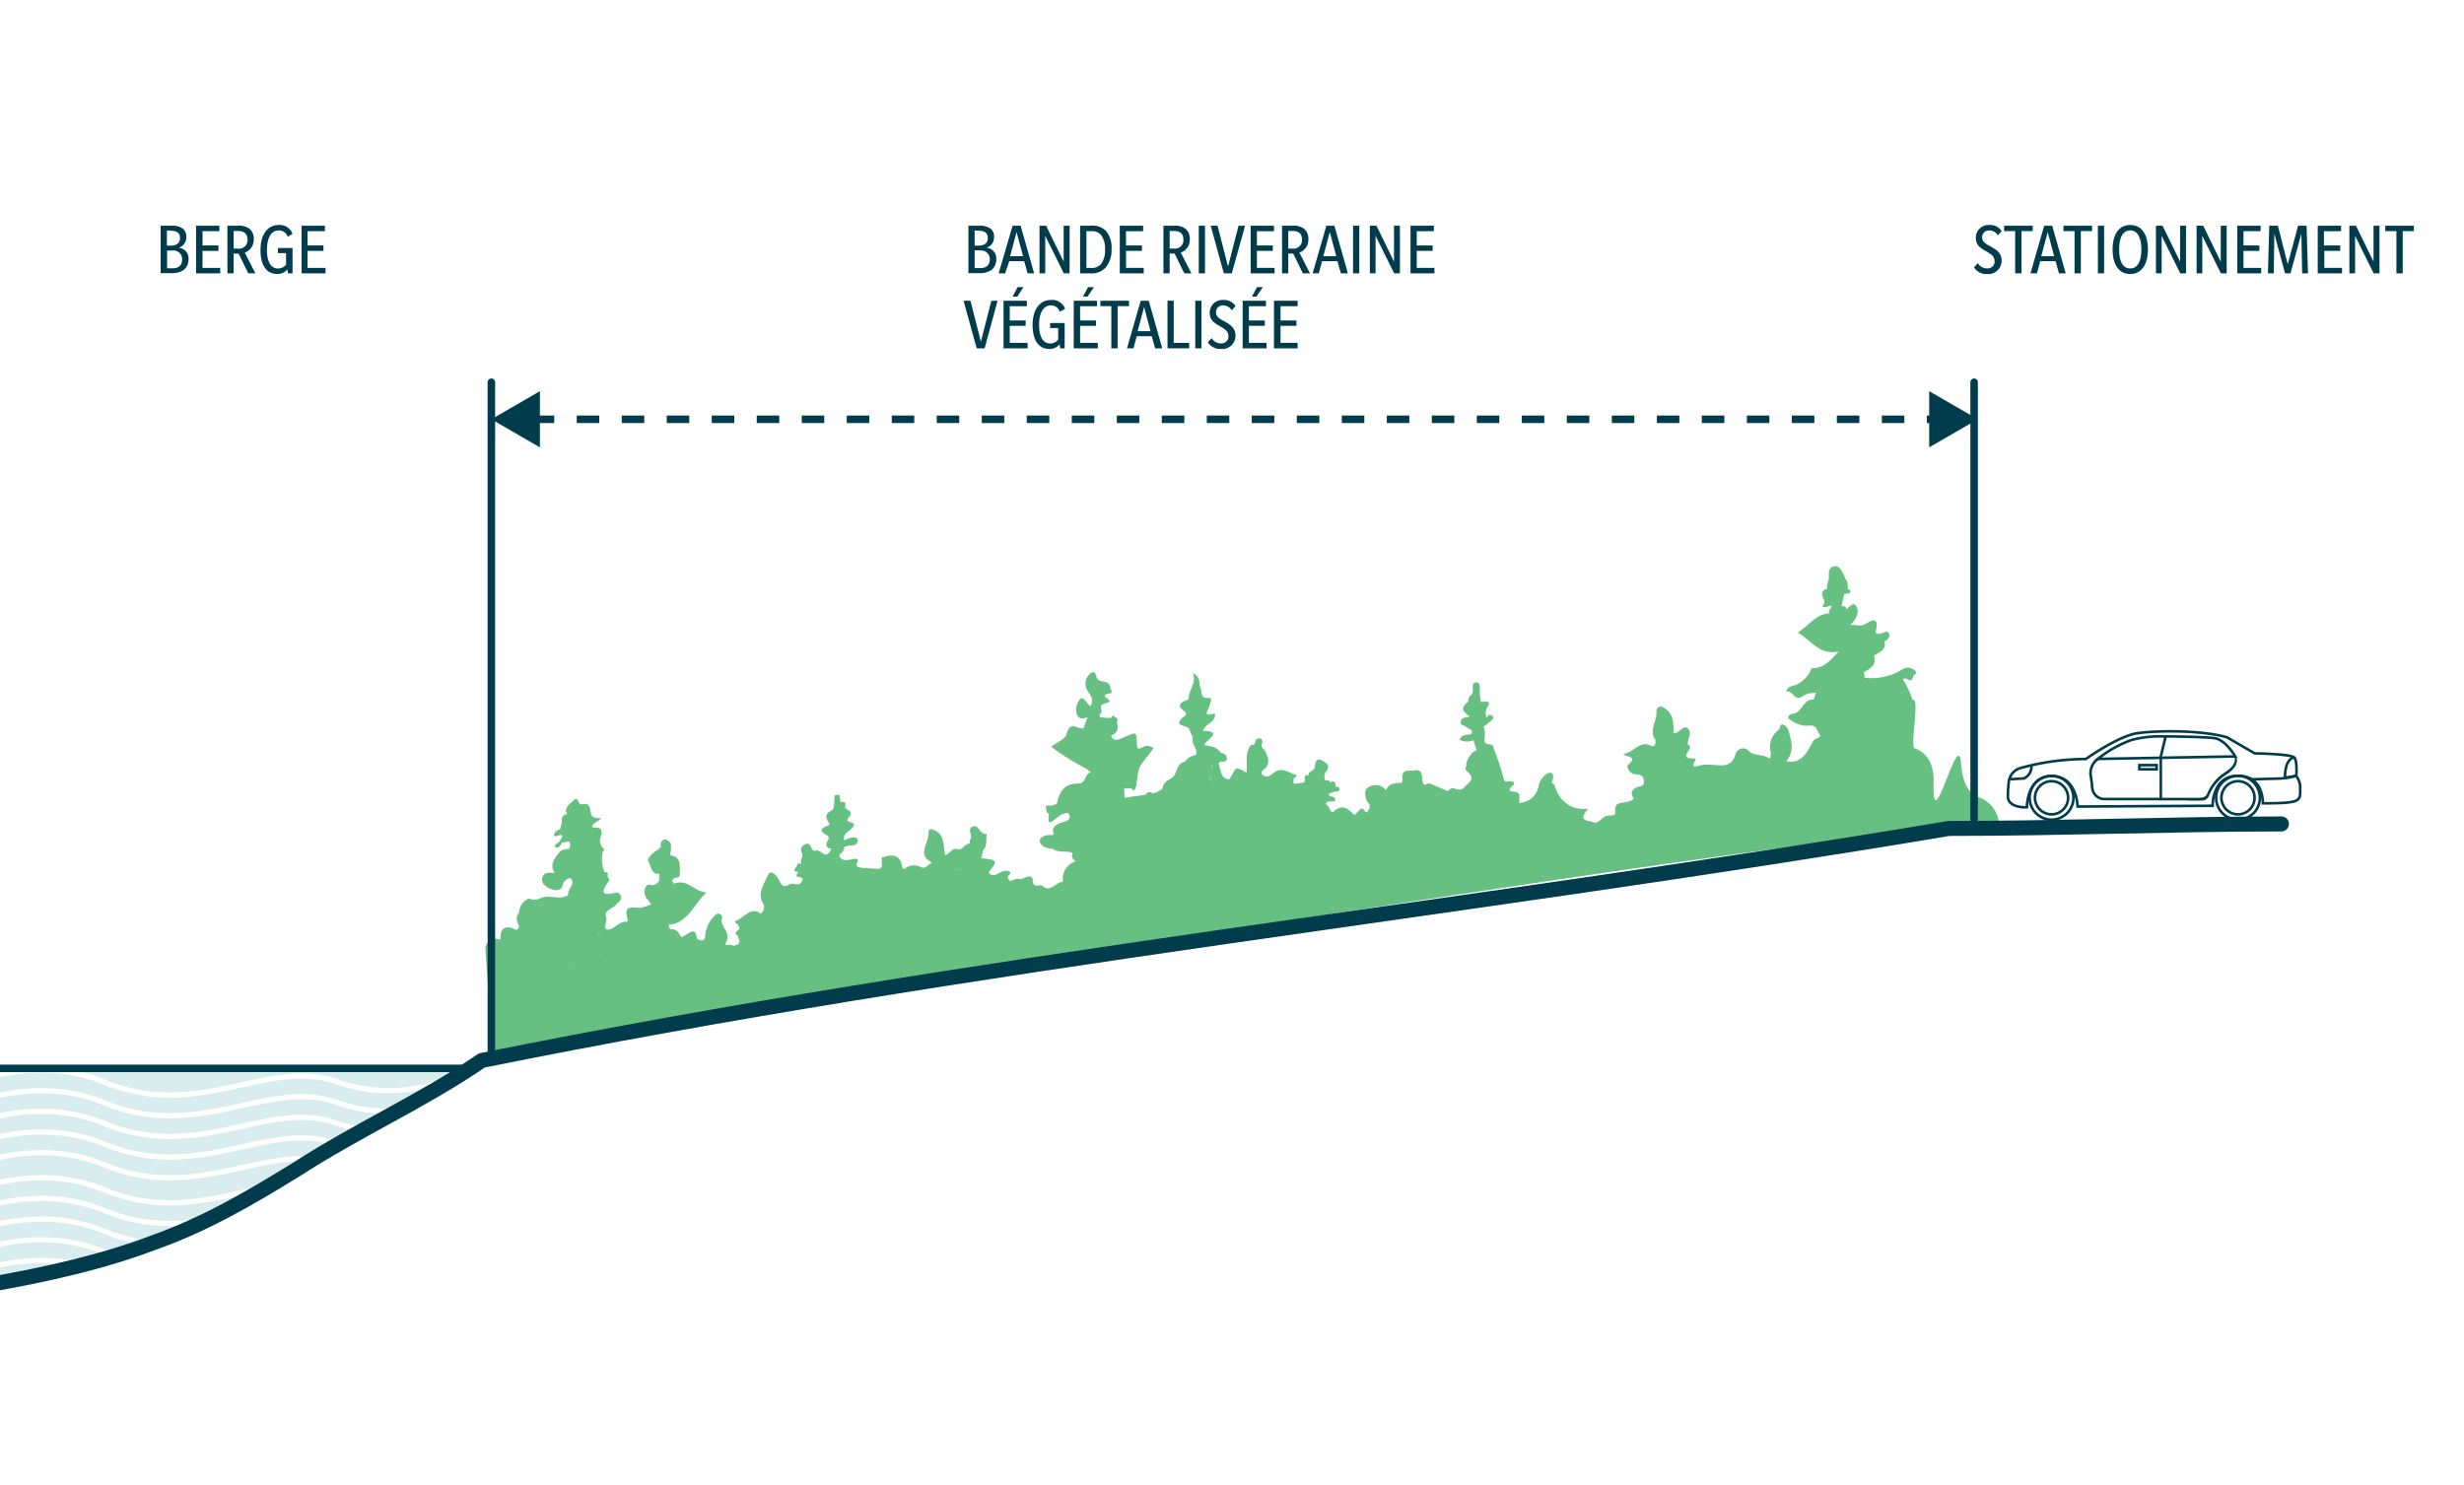 <?xml version="1.0" encoding="UTF-8"?>
<svg xmlns="http://www.w3.org/2000/svg" xmlns:xlink="http://www.w3.org/1999/xlink" viewBox="0 0 328.5 198">
  <defs>
    <style>.Line-2pt,.cls-1,.cls-10,.cls-11,.cls-5,.cls-7,.cls-8{fill:none;}.cls-2{clip-path:url(#clip-path);}.cls-3{fill:#fff;}.cls-4{fill:#d9ecee;}.cls-5{stroke:#fff;stroke-width:0.69px;}.cls-10,.cls-11,.cls-5,.cls-8{stroke-miterlimit:10;}.cls-6{fill:#66c082;}.Line-2pt,.cls-10,.cls-11,.cls-7,.cls-8{stroke:#003c4b;}.Line-2pt,.cls-11,.cls-7{stroke-linecap:round;}.Line-2pt,.cls-7{stroke-linejoin:round;}.Line-2pt{stroke-width:2px;}.cls-8{stroke-dasharray:3 3;}.cls-9{fill:#003c4b;}.cls-10,.cls-11{stroke-width:0.35px;}</style>
    <clipPath id="clip-path">
      <rect class="cls-1" width="328.5" height="198"></rect>
    </clipPath>
  </defs>
  <g id="Graphic">
    <g class="cls-2">
      <rect class="cls-3" width="328.5" height="198"></rect>
      <path class="cls-4" d="M-39.94,142.68H61.11S34,160.73,23,164.49s-47.29,10.74-47.29,10.74Z"></path>
      <path class="cls-5" d="M58,144.48a20.8,20.8,0,0,1-13-.2c-9.14-3.36-18.45,5.25-31.12,0-9-3.72-17.85.21-17.85.21"></path>
      <path class="cls-5" d="M58,147.24a20.87,20.87,0,0,1-13-.2c-9.14-3.36-18.45,5.25-31.12,0-9-3.72-17.85.21-17.85.21"></path>
      <path class="cls-5" d="M58,150a20.87,20.87,0,0,1-13-.2c-9.14-3.36-18.45,5.24-31.12,0C4.81,146.07-4,150-4,150"></path>
      <path class="cls-5" d="M58,152.75a20.8,20.8,0,0,1-13-.2c-9.14-3.36-18.45,5.25-31.12,0-9-3.72-17.85.21-17.85.21"></path>
      <path class="cls-5" d="M58,155.51a20.87,20.87,0,0,1-13-.2c-9.14-3.36-18.45,5.25-31.12,0-9-3.72-17.85.21-17.85.21"></path>
      <path class="cls-5" d="M58,158.85a20.8,20.8,0,0,1-13-.2c-9.14-3.36-18.45,5.25-31.12,0-9-3.72-17.85.21-17.85.21"></path>
      <path class="cls-5" d="M58,161.61a20.87,20.87,0,0,1-13-.2c-9.14-3.36-18.45,5.24-31.12,0-9-3.72-17.85.21-17.85.21"></path>
      <path class="cls-5" d="M58,164.36a20.79,20.79,0,0,1-13-.19c-9.14-3.36-18.45,5.24-31.12,0-9-3.73-17.85.21-17.85.21"></path>
      <path class="cls-5" d="M58,167.12a20.8,20.8,0,0,1-13-.2c-9.14-3.36-18.45,5.25-31.12,0-9-3.72-17.85.21-17.85.21"></path>
      <path class="cls-5" d="M58,169.88a20.87,20.87,0,0,1-13-.2c-9.14-3.36-18.45,5.25-31.12,0-9-3.72-17.85.21-17.85.21"></path>
      <path class="cls-6" d="M258.26,110.83l8.22-1.16a4,4,0,0,0-2.6-3.33c-2.68-1-2.26-4.76-2.6-5.43-.78-1.52-3.71,10.65-3.49,3.5.13-4.13-2.57-4.62-2.57-4.62-.55-.46.77-7.09-.23-6.43a10.81,10.81,0,0,0-1.29-2.75c.41-.54,1.09.76,1.36-.38.06-.28.7-.45.27-.78a1.36,1.36,0,0,0-1.9-.06,8.14,8.14,0,0,1-4.84,1c0-.26-.06-.51-.1-.76.93-.49,1.72-1,1.35-2.2.7-.48,1.69-.75,1.4-1.88.39-.24.76-.54.63-1s-.56-.28-.87-.16c-.54.19-1.05.25-.89-.43.39-1.7-.52-1.3-1.4-.76-.67.41-1.15.11-2,.13.9-.9,1.22-1.81.73-2.54-.38-.56-.89.18-1.31.46,0-.44-.33-.4-.63-.42.13-.55.25-1.09.38-1.63.26-.06.65,0,.76-.2.24-.33-.28-.35-.32-.6a1.55,1.55,0,0,0-.27-1.21c-.38-.69-.64-1.78-1.45-1.67-1.21.16-.53,1.42-.92,2.14a2.31,2.31,0,0,0-.11.84c-1.6.56.37,1.64-.64,2.29.34.42.82-.07,1.21,0,.17.33-.64.64-.16,1h0c-1.78,0-2.75,1.56-4.31,2.57,1.84,1,2.85,3.07,5.46,2.5h0c-1,1.13-2,2.31-3.62,2.24a3.8,3.8,0,0,1-2.06,2.22c-.57.18-1.13.2-1.32.93.93-.31,1.06,1.38,2.18.6l.64-.36,1.14-.13c-.1.32-.27.93-.29.93-1.41-.17-1.56,1.92-2.9,1.9-.13,0-1,.47-.07.9a3.67,3.67,0,0,0,2.25.69c1.1-.24,1.16.7,1.51,1.15s-.59.48-.82.84c-.61,1-.93,2.07-2.2,2.66a2.37,2.37,0,0,1-1.42.09c1.1-1.39.69-2.63.32-4a1.26,1.26,0,0,0-.59-.82c-.63-.36-.51.42-.77.64a2.83,2.83,0,0,0-1,3.12c-.14.21.11.92-.45.56-.79-.51-1.92-.13-2.61-1a1.06,1.06,0,0,0-1.61.39c-.6,2.12-2,1.6-3.26,1.58a5.17,5.17,0,0,0-1.86.15c-.62.23-.65-.13-.38-.62.19-.19.18-.31-.05-.37l-.87-.08c-.78-.5.95-1.32,0-1.8-.05-.72.62-1.61,0-2.15s-1.14.72-1.93.65c.09-1.36,0-2.62-1.26-3.4-.66-.42-1,.17-1,.42.15,1.23-1,2.57-.2,3.76.19.26.08,1.2-.5.9-1.52-.78-2.3.91-3.72,1.08.48.52,2.08.3.63,1.47-.23.18.14,1.13.84,1.22s1.17.07,1.27.85c.13,1-.7.69-1.12,1-.68.42-.54.92-.24,1.4-.23.43-.66.34-1,.49-.68.14-1.56,0-1.45,1.21.08.81-.6.45-.94.62-.79-.1-1.22,1.3-2.11.8-.78-.2-1.94-.19-.56-1.72-2.46.18-3.82-1.09-4.5-3.2,0-.13-.34-.21-.32-.3.15-.61.41-1.44-.45-1.3a2.48,2.48,0,0,0-1.32,1.65,2.71,2.71,0,0,1-2.62,2.34c.06-.7.28-1.49-.78-1.51-.37,0-.71-.18-.25-.6.73-.68.27-.73-.26-.76-.34,0-.63.24-.77-.41a31.72,31.72,0,0,0-1.34-4c.08-.88-1.5-.16-1.17-1.27v-1c-.05-.2-.1-.4-.16-.6.34-.26.68-.51,1-.8s.43-.5.11-.7-.54,0-.7.31l-.15-.59h0l.14-.69c.46-.64.53-1-.42-.85h-.4a1.55,1.55,0,0,0,0-.52c-.24-.7.18-2-.47-2.08-1.06-.05-.12,1.29-.83,1.74-.4.26-.22.76-.39.9-1.25,1-.31,1.4.25,1.9h0c-.38.24-1,0-1.16.61s.42.56.68.78a4.34,4.34,0,0,0,.82.46.17.17,0,0,0,0,.23.13.13,0,0,0,0,.16c-.49.4-1.26-.05-1.7.85a2.12,2.12,0,0,0,1.86.09h0c.14.44.29.88.44,1.32h0l-.52.29c-.65.67-1,1.56-.84,1.83-.34.43,0,.62.2.82,1,.88.19,1.3-.55,2.07s-1.51-.53-2.09.48l-2.5-1.07-.66.2c-.64-.51.2-2.28-1.5-1.89-.81,0-1.59-.13-1.44,1.18.1.83-.68.24-.94.56-.67-.08-1,.43-1.31.9a.41.41,0,0,0-.13-.24,1.72,1.72,0,0,0-2.38,0c-.34.27-.28,1.54.38,2.09,0,.2,0,.39,0,.59a.38.38,0,0,0-.22.46l-.33,0c-.61-1.19-1,.29-1.49.34-.78-.67-1.42-1.59-2.82-.37-.34.29-.47-.85-1-1.06.33-.6.91-.16,1.27-.43.17-.76-.87-.33-.85-.94l.89-.31c.24.08.5,0,.54-.26s-.23-.42-.55-.35c.06-.55-.07-.87-.71-.61-.1-.33-.41-.24-.67-.25,0-.37-.26-.68.11-1.12.71-.84.06-1.23-.48-1.51-.87-.45-.91.3-1,.87s-.86.5-.81,1.08c-1-.24-.12,1-.83,1l-1,.14-.19-.08,0-.63c.22-.1.53-.42.37-.46-1-.29-1.89-1.17-3.05-.27-.5.4-.88.64-1.34.33-.66-.45.2-.85.35-1.07.66-.88.12-1.47-.07-2.13-.1-.32-.65-.44-.49-.93s.1-.81-.4-.83-.36.67-.72.88c-.28,0-.41.05-.58.41-.55,1.14-.15,2.2-.34,3.3-1.36-.77-1.36-.77-1.83.12-.16.26-.31.52-.46.78l-.06,0c-1.16-.2-1.06-1.31-1.37-2.13.27-.46,1,0,1.09-.56s-.36-.79-.84-.89c-.47-.8-1.35-.85-2.18-1,.25-.72,2.71-1.84-.17-1.91.3-.76,1-.94,1.42-1.48.22-.32.35-.9,0-.8-1.61.48-.6-.62-.54-1s.52-1.16-.12-1.1c-1.21.09-.81-.85-1.08-1.39s.11-1.38-1-1.93c.51,1.43-.66,2.36-.56,3.48-.91.38-1.8.76-.56,1.63.16.11.31.4.08.57-1.9,1.45.13,1.22.49,1.7l.53,1.2c-.24.91.67,1.44.44,2.34a2.12,2.12,0,0,0-1.48.89c-1.15.24-1,1.45-1.6,2.06-.55.43-1.35.64-1.38,1.52a2.83,2.83,0,0,1-1.33.66c-.36-.28-.7-.19-1,.19l-2.73.38-.09-1.26h1c.06.08.09.2.17.24a.4.4,0,0,0,.3-.06c.42-1.1.16-2.26.81-3.34l1.66-2.17a1.28,1.28,0,0,0-1.48-.14c-.83.54-.73-.26-.74-.57-.08-1.54,0-1.47-1.65-.79-.53.22-1.44.82-1.8-.18,1-.41,1-1.11.77-1.86.23-.33.09-.48-.2-.56-.2-.36-.4-.25-.6.08l-1.42-.1-.11-.35c.72-.34-.24-1.19.59-1.45s1.08-.32.29-.84c-.34-.22-.08-.46.28-.51.87-.12.36-.33.31-.79-.14-1.21-1.52-.55-1.8-1.31-.15-.42-.17-1-.76-.68a1.68,1.68,0,0,0-.73,1.64c0,1,1.38,1.44.65,2.8-.62-.34-1.16-2.19-1.87,0-.07.21-.25,2.24,1.47,1.46-.19.52-.37,1-.53,1.48-.79.2-1.74-1.07-2.22.65-.28,1-1.34,1.13-2.08,1.83a32.63,32.63,0,0,0,4.7,2.93l.59.49c-.89.08-.59,1.5-1.7,1.48-1.65,0-2.42.76-2.83,2.61-.47.44-1,.29-1.5.35l.13.9h0l.27.12.42,0h0l-.4.45.4-.45-.42,0c0,.16,0,.32,0,.47v0l0,0c-.07.56-.06,1,.67.43.33-.26.67-.5,1-.75.42-.08.95-.54,1.14.18l.92-.1c0,.34.06.69.08,1,.33.15.89.47,1.11.29-.22.18-.78-.14-1.11-.29-.68.07-1.15.71-1.69,1.16.54-.45,1-1.09,1.69-1.16l-.08-1-.92.1c-.06.72-.61.69-1.1.88-.69.27-1.5.62-1,1.59l-.35.1c-.65-.11-1.5.21-1.56.69s.55,1,1.26,1.06l.5.09h0c.76.5,1.75.25,2.59.47a.28.28,0,0,0,0,.27c-.22.5.27.62.39.93a2.42,2.42,0,0,0-1.64,2.7c-.93,0-1.77,1.56-2.75.54-.43-.23-1.25.38-1.29-.75,0-.81-.92-.43-1.52-.14a1.88,1.88,0,0,0-1.39.26.58.58,0,0,1-.4-.65c.53-.45.37-.67-.16-.72s-1.08.36-1.61.59c-.29-.09-.74,0-.74-.47,1.21-1.48,1.15-1.58-1.08-1.8v0c.24-.38.07-.78.44-1.25s.23-1.31.32-2c-.9.14-1-1.15-1.71-1-1.1.28,0,1.23-.52,1.82-.07.09,0,.32,0,.48-.66-.07-1,1-1.7.75s-1,.65-1.59.79c-.3-1.23,0-2.78-1.57-3.39-.51-.19-.68.19-.67.23.23,1.29-1.54,3,.23,4,.12.07.32.2,0,.34s-.7.64-1.11.48a2,2,0,0,0-2.23.1c-.32.24-.36-.09-.43-.4-.26-1.25-1.12-1.56-2.37-1.11-.26,0-.4.11-.3.39-.12.4.3.89-.36,1.2l-2.39-.15-.51-.16h0l-.16-.29-1.79.28c0-.35-.33-.53-.45-.82.12.29.47.47.45.82l1.79-.28c.56-.94-.15-.78-.62-.68-.64.15-1.21.23-1.59-.33,0-.11,0-.22,0-.32a1.33,1.33,0,0,0,.62-1l.62-.2c.5,0,1.19,0,1.16-.69,0-.49-.66-.43-1.14-.28-.22.08-.44.19-.65.29-.25-.9.67-1.18,1.09-1.68.86-1-1.26-.49-.52-1.33.91-1-.41-.94-.47-1.47.23-.63-.12-.68-.59-.62l-.15-1-.63.1c-.1.68,0,1.79-.32,1.94-1.43.75-.53,1.37-.34,2-.91.33-1.69.69-.42,1.36.65.34,0,.75,0,1.12-.11.53.26.63.63.71-.73,1.67-1.37,0-2.06.24h0c-.8.22-.48-1.36-1.5-.8s0,1.26-.41,1.87c-.12.17-.06.45-.08.68-.32-.1-.53,0-.57.37-.49.52-.36.72.25.68-.84,1,.54.54.55,1-.32,1.3-1.3.28-1.85.76-.8.44-1-.06-1.28-.6s-1.08-1.64-1.52-.64-1.45,2.42-.64,3.7a1,1,0,0,1-.31,1.37c-1.34-1-2.26.63-3.37,1-.14.06.06.37.3.41l.28.59c-.18.3-.94.52-.27.94.07.2.13.4.2.59.21.71-.46.58-.76.81-.23-.41-1.39.15-1-.49.8-1.49-1-2.07-.48-3.4,0-.05-.47-.93-1.1-.08a4.08,4.08,0,0,0-1.18,2.43c0,1-.55.87-1.11.58-.2-2.06-1.39-.27-2.12-.26-.32-.57-.61-1.16-1.46-1-.08-.21-.15-.41-.22-.62,2.64-.21,3.31-2.71,5.06-4.31-1.73-.15-2.52-1.87-4.3-1.17-.05,0-.17-.24-.26-.37-.22-.48-.44-1-.67-1.44l-.54-.13.54.13c.23.48.45,1,.67,1.44.14-.63,1-.28,1-.72,0-1.12.32-2.5-1.29-2.7a5.08,5.08,0,0,0,.11-1.48,1,1,0,0,0-.81-.63.67.67,0,0,0-.5.94l-.27.33c-.75.37-1.68,1.32-1.42,1.67.41.55.31,1.77,1.47,1.63,0,.18,0,.36,0,.54,0,.66-.41.9-1,1a.57.57,0,0,0-.86.29c-.42,1,.28,1.58.81,2.26a11.85,11.85,0,0,1-1.3.42c-.9.2-2.62-.67-1.86,1.6a.49.49,0,0,1-.13.3c-1.06-.19-1.79,1.24-2.69,1a.3.3,0,0,1-.15-.07.54.54,0,0,0,.07-.13l-.15,0c0-.35.32-1,.15-1.46-.32-.85.85-1.07,1.32-1.62.31-.36.84-.61.65-1.16s-.53-.48-1-.38c-1.82.39-1.44-.46-.67-1.51.3-.34,0-.5-.12-.71.16-.42,0-.59-.4-.61h0a4.65,4.65,0,0,1-.22-2.7c.26-.21.16-.38,0-.55a1.34,1.34,0,0,1-.27-1.43c.44-1.25-.34-1.24-1.14-1.26,0-.65.75-.66,1.23-1.28a1.52,1.52,0,0,1-1.2-.18c-.51-.5.1-2-1.48-1.6-.38.11-.39-1.17-1-.57-.43.43-1.4,1-.9,1.87a.74.74,0,0,0-.66,1l-.27,1a1.08,1.08,0,0,0-.82.76c0,.63,1.82-.82.78.82h0l-.73.61c.1.09.21.27.32.27.39,0,.54-.33.65-.66l1-.18a1,1,0,0,1,0,1l.09.34a1.21,1.21,0,0,1,.57.45,1.21,1.21,0,0,0-.57-.45l-.09-.34c-.49.11-1,0-1.39.58-.69.84-1.2,1.7-.51,2.63l1.05.07a1,1,0,0,0,.84-.33,1,1,0,0,1-.84.33l-1.05-.07c-.66,0-1.55-.23-1.69.74-.12.76.64,1.23,1.28,1.45s1.4.22,1.53-.88h0a1.71,1.71,0,0,1,.92-.65c.87.74-.42,1.53-.27,2.29-1.27.81-2.51-.21-3.78.47a1.63,1.63,0,0,1-1.4,0,2,2,0,0,0-1.35,1.85c-.54.68-.27,1.26,0,1.85l.85-.17.76-.12-.76.12-.85.17-.18.4c-.33.18-.5-.12-.75-.17-1.39-.37-1.56.52-1.58,1.57a1.45,1.45,0,0,0-2,1l1,14.62c7.76-2.77,170.89-29.3,192.23-30.07M78.82,114.31h0l-1.44.5Zm-1.64,4.32a3.52,3.52,0,0,0-.06-1.68l.66-.47-.66.47A3.4,3.4,0,0,1,77.18,118.63Zm.2,3a.59.59,0,0,0,0-.19h0A.59.59,0,0,1,77.38,121.67Zm-.95-7a.84.84,0,0,0,.56-.39.42.42,0,0,1,.35.37.42.42,0,0,0-.35-.37A.84.84,0,0,1,76.43,114.64Zm.32,8.76c0,.13,0,.26,0,.39l0-.39c-.15-.25-.29-.5-.44-.74C76.46,122.9,76.6,123.15,76.75,123.4Zm.29,2.18a1.48,1.48,0,0,1,.81-.84,1.48,1.48,0,0,0-.81.84c-.46,0-.75.47-1,.84C76.29,126.05,76.58,125.58,77,125.58Zm.78,3.21,0,0c0-.17,0-.35,0-.53-1-.09-2.27,1-3.13-.1h0c.86,1.11,2.09,0,3.13.1h0l0,.53Zm.05-.55h0a.82.82,0,0,1,.43-.64A.82.82,0,0,0,77.87,128.24Zm2-1-1.33.17,1.33-.17a3.37,3.37,0,0,0,.37.24A3.37,3.37,0,0,1,79.85,127.27Zm0-2.81-.08.41c0-.14,0-.28.08-.41a2.5,2.5,0,0,1,.49-.11A2.5,2.5,0,0,0,79.84,124.46Zm.75-10.87h0l-.52.31Zm.24,14.84h0Zm9-1.29h0a3.8,3.8,0,0,0,.1-1A3.8,3.8,0,0,1,89.84,127.14ZM89,125.62c-.11.21-.23.33-.33.23.1.1.22,0,.33-.23a5.84,5.84,0,0,0,1.53-.39A5.84,5.84,0,0,1,89,125.62Zm18.64-10h0l.55.73Zm19.72.33c.37-.09.77.2,1.09,0C128.1,116.15,127.69,115.86,127.32,116Zm18.41-8.4a1.2,1.2,0,0,1-.16.32,1.2,1.2,0,0,0,.16-.32l.08-.13Zm13.71-5.63a1.6,1.6,0,0,0,.72,0h0A1.6,1.6,0,0,1,159.44,101.92Zm1.81,1.5-.68.1.68-.1a5.33,5.33,0,0,1,.3,1.59A5.33,5.33,0,0,0,161.25,103.42Zm.29-1.39-.55-.49.55.49c0,.23.05.47,0,.7C161.59,102.5,161.53,102.26,161.54,102Zm1.23,4.57-.86.55.86-.55Zm12-1.64h0c-.13-.14-.41,0-.67.06.26-.08.54-.2.67-.06h0a.19.19,0,0,1,0,.08A.19.19,0,0,0,174.78,105ZM178.7,110a1.59,1.59,0,0,0,.19-.75h0A1.59,1.59,0,0,1,178.7,110Zm12.54-3.59a1.51,1.51,0,0,1,1.8-.58h0A1.51,1.51,0,0,0,191.24,106.44Zm1.84.31h0a1,1,0,0,1,0-.17,1,1,0,0,0,0,.17Zm-.33.4h0l.33-.4Zm4.15-11.09h0l-.5-.59.5.59Zm0,0,.6-.16.56-.73-.56.73Z"></path>
      <line class="cls-7" x1="65.51" y1="140.46" x2="65.51" y2="50.97"></line>
      <line class="cls-7" x1="263.19" y1="109.3" x2="263.19" y2="50.97"></line>
      <path class="Line-2pt" d="M-23.24,175.23C-8.53,172,6.51,171,20.57,165.66c6.8-2.42,12.62-5.82,18.92-9.7,8.25-5.34,17-9.22,24.74-14.55,66.28-13.39,130.45-20,195.59-30.94,15,0,29.49-.59,44.34-.6"></path>
      <line class="cls-8" x1="70.89" y1="55.91" x2="258.3" y2="55.91"></line>
      <polygon class="cls-9" points="71.98 59.65 65.51 55.91 71.98 52.16 71.98 59.65"></polygon>
      <polygon class="cls-9" points="257.2 59.65 263.68 55.91 257.2 52.16 257.2 59.65"></polygon>
      <polyline class="cls-7" points="62.54 142.46 -39.94 142.46 61.3 142.46"></polyline>
      <circle class="cls-10" cx="273.51" cy="106.38" r="2.92"></circle>
      <circle class="cls-10" cx="273.51" cy="106.38" r="2.21"></circle>
      <circle class="cls-10" cx="298.37" cy="106.38" r="2.92"></circle>
      <circle class="cls-10" cx="298.37" cy="106.38" r="2.21"></circle>
      <path class="cls-11" d="M301.68,107.12s.18-3.67-3.31-3.67-3.38,4-3.38,4l-18,.1s-.08-4.06-3.44-4.06-3.32,4.16-3.32,4.16-2.54.16-2.54-1.47a16.16,16.16,0,0,1,.12-1.91,2.17,2.17,0,0,1,1.58-1.86,33.46,33.46,0,0,1,8.7-1.2s4.32-3.08,6.87-3.44c2.22-.33,8.28-.49,11.95.55l3.68,2.14s4.87.07,5.29.56.26,2.47.26,2.47a2.52,2.52,0,0,1,.52,1.36C306.62,106.76,307.21,107.12,301.68,107.12Z"></path>
      <path class="cls-10" d="M305.84,101s-1.21.07-1.21,2.71l1.47-.24"></path>
      <path class="cls-11" d="M306.1,103.45h0a8.72,8.72,0,0,1-2.33.37l-3.62.1"></path>
      <path class="cls-10" d="M298,100.87s-1.21-2.16-2.71-2.43c-.81-.14-4.52-.24-6.85-.24a14.89,14.89,0,0,0-4.29.48,16.11,16.11,0,0,0-4.47,2.52Z"></path>
      <rect class="cls-10" x="285.22" y="102.03" width="2.31" height="0.55" transform="translate(572.75 204.61) rotate(-180)"></rect>
      <path class="cls-9" d="M298.15,100.9c.43,1.27-.89,2.1-1.74,2.67a6,6,0,0,0-1.89,2.52,1.18,1.18,0,0,1-.66.64,18.94,18.94,0,0,1-2.5,0h-3.45v-.18s0-5.67,0-5.71l.62-2.6a.18.18,0,0,1,.21-.13.17.17,0,0,1,.13.21l-.62,2.6c0-.21,0,5.68,0,5.63l-.17-.17c1.09,0,3.85,0,4.9,0,.52,0,1,0,1.25-.49a6.23,6.23,0,0,1,2-2.64c.79-.52,2-1.27,1.66-2.34-.07-.15.18-.25.24-.1Z"></path>
      <path class="cls-11" d="M279.69,101.2a2.34,2.34,0,0,0-.92,2.45c.08.54.13,1,.17,1.41a1.63,1.63,0,0,0,1.62,1.49l7.52,0"></path>
      <path class="cls-10" d="M268,103.91l1.82-.11a1.7,1.7,0,0,0,1-1.76"></path>
    </g>
  </g>
  <g id="FR">
    <path class="cls-9" d="M264.91,36.54a1.89,1.89,0,0,1-1.74-.91l.52-.54a1.38,1.38,0,0,0,1.23.7.92.92,0,0,0,1-.94c0-.61-.38-.91-1-1.27-1-.55-1.5-.94-1.5-1.88a1.69,1.69,0,0,1,1.79-1.7,1.81,1.81,0,0,1,1.65.82l-.51.56a1.32,1.32,0,0,0-1.15-.65.88.88,0,0,0-.94.9c0,.53.32.8,1,1.16.9.5,1.6.92,1.6,2A1.78,1.78,0,0,1,264.91,36.54Z"></path>
    <path class="cls-9" d="M269.5,30.82v5.63h-.84V30.82h-1.48V30.1H271v.72Z"></path>
    <path class="cls-9" d="M274.5,36.45l-.45-1.62H272l-.44,1.62h-.86l1.83-6.35h1.07l1.8,6.35ZM273,30.94l-.86,3.22h1.72Z"></path>
    <path class="cls-9" d="M277.42,30.82v5.63h-.84V30.82H275.1V30.1h3.82v.72Z"></path>
    <path class="cls-9" d="M279.69,36.45V30.1h.83v6.35Z"></path>
    <path class="cls-9" d="M284,36.54c-1.48,0-2.35-1.21-2.35-3.26S282.49,30,284,30s2.36,1.23,2.36,3.27S285.47,36.54,284,36.54Zm0-5.82c-1,0-1.48,1-1.48,2.55S283,35.8,284,35.8s1.49-1,1.49-2.53S285,30.72,284,30.72Z"></path>
    <path class="cls-9" d="M290.67,36.45l-2.48-5v5h-.76V30.1h.88l2.34,4.79V30.1h.79v6.35Z"></path>
    <path class="cls-9" d="M296.09,36.45l-2.48-5v5h-.76V30.1h.88l2.34,4.79V30.1h.79v6.35Z"></path>
    <path class="cls-9" d="M298.27,36.45V30.1h3.11v.73H299.1v1.9h2.12v.72H299.1v2.27h2.36v.73Z"></path>
    <path class="cls-9" d="M306.92,36.45l-.1-5.29-1.45,5.29h-.73l-1.43-5.29-.07,5.29h-.78l.18-6.35h1.15L305,35.23l1.38-5.13h1.13l.19,6.35Z"></path>
    <path class="cls-9" d="M309,36.45V30.1h3.11v.73h-2.28v1.9H312v.72h-2.12v2.27h2.36v.73Z"></path>
    <path class="cls-9" d="M316.46,36.45l-2.48-5v5h-.76V30.1h.88l2.34,4.79V30.1h.79v6.35Z"></path>
    <path class="cls-9" d="M320.33,30.82v5.63h-.84V30.82H318V30.1h3.82v.72Z"></path>
    <path class="cls-9" d="M132.18,36a2.72,2.72,0,0,1-1.62.42h-1.45V30.1h1.4a2.47,2.47,0,0,1,1.49.34,1.35,1.35,0,0,1,.53,1.18,1.45,1.45,0,0,1-1,1.41,1.44,1.44,0,0,1,1.29,1.59A1.73,1.73,0,0,1,132.18,36Zm-1.66-5.25h-.58v2h.54c.62,0,1.21-.24,1.21-1S131.19,30.78,130.52,30.78Zm.14,2.63h-.72v2.37h.74c.77,0,1.28-.36,1.28-1.19A1.14,1.14,0,0,0,130.66,33.41Z"></path>
    <path class="cls-9" d="M137,36.45l-.45-1.62h-2L134,36.45h-.86L135,30.1h1.07l1.8,6.35Zm-1.47-5.51-.86,3.22h1.72Z"></path>
    <path class="cls-9" d="M141.83,36.45l-2.48-5v5h-.76V30.1h.88l2.34,4.79V30.1h.79v6.35Z"></path>
    <path class="cls-9" d="M147.4,35.69a2.62,2.62,0,0,1-2.09.76H144V30.1h1.35a2.55,2.55,0,0,1,2.11.7,3.49,3.49,0,0,1,.73,2.42A3.64,3.64,0,0,1,147.4,35.69Zm-.59-4.34a1.64,1.64,0,0,0-1.41-.52h-.56v4.89h.53a1.66,1.66,0,0,0,1.42-.5,3.21,3.21,0,0,0,.54-2A3.1,3.1,0,0,0,146.81,31.35Z"></path>
    <path class="cls-9" d="M149.29,36.45V30.1h3.11v.73h-2.28v1.9h2.12v.72h-2.12v2.27h2.36v.73Z"></path>
    <path class="cls-9" d="M157.89,36.45l-1.29-2.64h-.66v2.64h-.83V30.1h1.42a2.31,2.31,0,0,1,1.48.37,1.68,1.68,0,0,1,.61,1.43,1.79,1.79,0,0,1-1.2,1.78l1.42,2.77Zm-1.38-5.65h-.57v2.35h.54a1.13,1.13,0,0,0,1.29-1.21C157.77,31.19,157.35,30.8,156.51,30.8Z"></path>
    <path class="cls-9" d="M159.82,36.45V30.1h.83v6.35Z"></path>
    <path class="cls-9" d="M164.22,36.45h-1.06l-1.75-6.35h.92l1.39,5.45,1.4-5.45H166Z"></path>
    <path class="cls-9" d="M166.74,36.45V30.1h3.11v.73h-2.28v1.9h2.12v.72h-2.12v2.27h2.36v.73Z"></path>
    <path class="cls-9" d="M173.7,36.45l-1.29-2.64h-.66v2.64h-.83V30.1h1.42a2.31,2.31,0,0,1,1.48.37,1.68,1.68,0,0,1,.61,1.43,1.79,1.79,0,0,1-1.2,1.78l1.42,2.77Zm-1.38-5.65h-.57v2.35h.54a1.13,1.13,0,0,0,1.29-1.21C173.58,31.19,173.16,30.8,172.32,30.8Z"></path>
    <path class="cls-9" d="M178.76,36.45l-.45-1.62h-2.05l-.44,1.62H175l1.83-6.35h1.07l1.8,6.35Zm-1.47-5.51-.86,3.22h1.72Z"></path>
    <path class="cls-9" d="M180.39,36.45V30.1h.83v6.35Z"></path>
    <path class="cls-9" d="M185.87,36.45l-2.48-5v5h-.76V30.1h.88l2.34,4.79V30.1h.79v6.35Z"></path>
    <path class="cls-9" d="M188.05,36.45V30.1h3.11v.73h-2.28v1.9H191v.72h-2.12v2.27h2.36v.73Z"></path>
    <path class="cls-9" d="M131.27,46.45h-1.06l-1.75-6.35h.92l1.39,5.45,1.4-5.45H133Z"></path>
    <path class="cls-9" d="M133.79,46.45V40.1h3.11v.73h-2.28v1.9h2.12v.72h-2.12v2.27H137v.73Zm1.84-6.9H135l.67-1.26h.78Z"></path>
    <path class="cls-9" d="M141.29,41.57a1.21,1.21,0,0,0-1.24-.84c-.8,0-1.52.8-1.52,2.6s.7,2.47,1.42,2.47a1.34,1.34,0,0,0,1.13-.51V43.75H140v-.68h1.94v3.38h-.6l-.08-.53a1.68,1.68,0,0,1-1.4.61c-1.21,0-2.19-.93-2.19-3.19S138.77,40,140.08,40A1.82,1.82,0,0,1,142,41.18Z"></path>
    <path class="cls-9" d="M143.15,46.45V40.1h3.11v.73H144v1.9h2.12v.72H144v2.27h2.36v.73Zm1.84-6.9h-.6l.67-1.26h.78Z"></path>
    <path class="cls-9" d="M149,40.82v5.63h-.84V40.82H146.7V40.1h3.82v.72Z"></path>
    <path class="cls-9" d="M154,46.45l-.45-1.62h-2l-.44,1.62h-.86l1.83-6.35h1.07l1.8,6.35Zm-1.47-5.51-.86,3.22h1.72Z"></path>
    <path class="cls-9" d="M155.65,46.45V40.1h.83v5.62h2.06v.73Z"></path>
    <path class="cls-9" d="M159.35,46.45V40.1h.83v6.35Z"></path>
    <path class="cls-9" d="M162.77,46.53a1.91,1.91,0,0,1-1.74-.9l.52-.54a1.38,1.38,0,0,0,1.23.7.92.92,0,0,0,1-.94c0-.61-.38-.91-1-1.27-1-.55-1.5-.94-1.5-1.88a1.69,1.69,0,0,1,1.79-1.7,1.81,1.81,0,0,1,1.65.82l-.51.56a1.32,1.32,0,0,0-1.15-.65.88.88,0,0,0-.94.9c0,.53.32.8,1,1.16.9.5,1.6.92,1.6,2A1.77,1.77,0,0,1,162.77,46.53Z"></path>
    <path class="cls-9" d="M165.67,46.45V40.1h3.11v.73H166.5v1.9h2.12v.72H166.5v2.27h2.36v.73Zm1.84-6.9h-.6l.67-1.26h.78Z"></path>
    <path class="cls-9" d="M169.85,46.45V40.1H173v.73h-2.28v1.9h2.12v.72h-2.12v2.27H173v.73Z"></path>
    <path class="cls-9" d="M24.49,36a2.72,2.72,0,0,1-1.62.42H21.42V30.1h1.4a2.47,2.47,0,0,1,1.49.34,1.35,1.35,0,0,1,.53,1.18,1.45,1.45,0,0,1-1,1.41,1.44,1.44,0,0,1,1.29,1.59A1.73,1.73,0,0,1,24.49,36Zm-1.66-5.25h-.58v2h.54c.62,0,1.21-.24,1.21-1S23.5,30.78,22.83,30.78ZM23,33.41h-.72v2.37H23c.77,0,1.28-.36,1.28-1.19A1.14,1.14,0,0,0,23,33.41Z"></path>
    <path class="cls-9" d="M26.14,36.45V30.1h3.11v.73H27v1.9h2.12v.72H27v2.27h2.36v.73Z"></path>
    <path class="cls-9" d="M33.1,36.45l-1.29-2.64h-.66v2.64h-.83V30.1h1.42a2.31,2.31,0,0,1,1.48.37,1.68,1.68,0,0,1,.61,1.43,1.79,1.79,0,0,1-1.2,1.78l1.42,2.77ZM31.72,30.8h-.57v2.35h.54A1.13,1.13,0,0,0,33,31.94C33,31.19,32.56,30.8,31.72,30.8Z"></path>
    <path class="cls-9" d="M38.35,31.57a1.21,1.21,0,0,0-1.24-.84c-.8,0-1.52.8-1.52,2.6s.7,2.47,1.42,2.47a1.34,1.34,0,0,0,1.13-.51V33.75H37.05v-.68H39v3.38h-.6l-.08-.53a1.68,1.68,0,0,1-1.4.61c-1.21,0-2.19-.93-2.19-3.19S35.83,30,37.14,30A1.82,1.82,0,0,1,39,31.18Z"></path>
    <path class="cls-9" d="M40.21,36.45V30.1h3.11v.73H41v1.9h2.12v.72H41v2.27H43.4v.73Z"></path>
  </g>
</svg>
